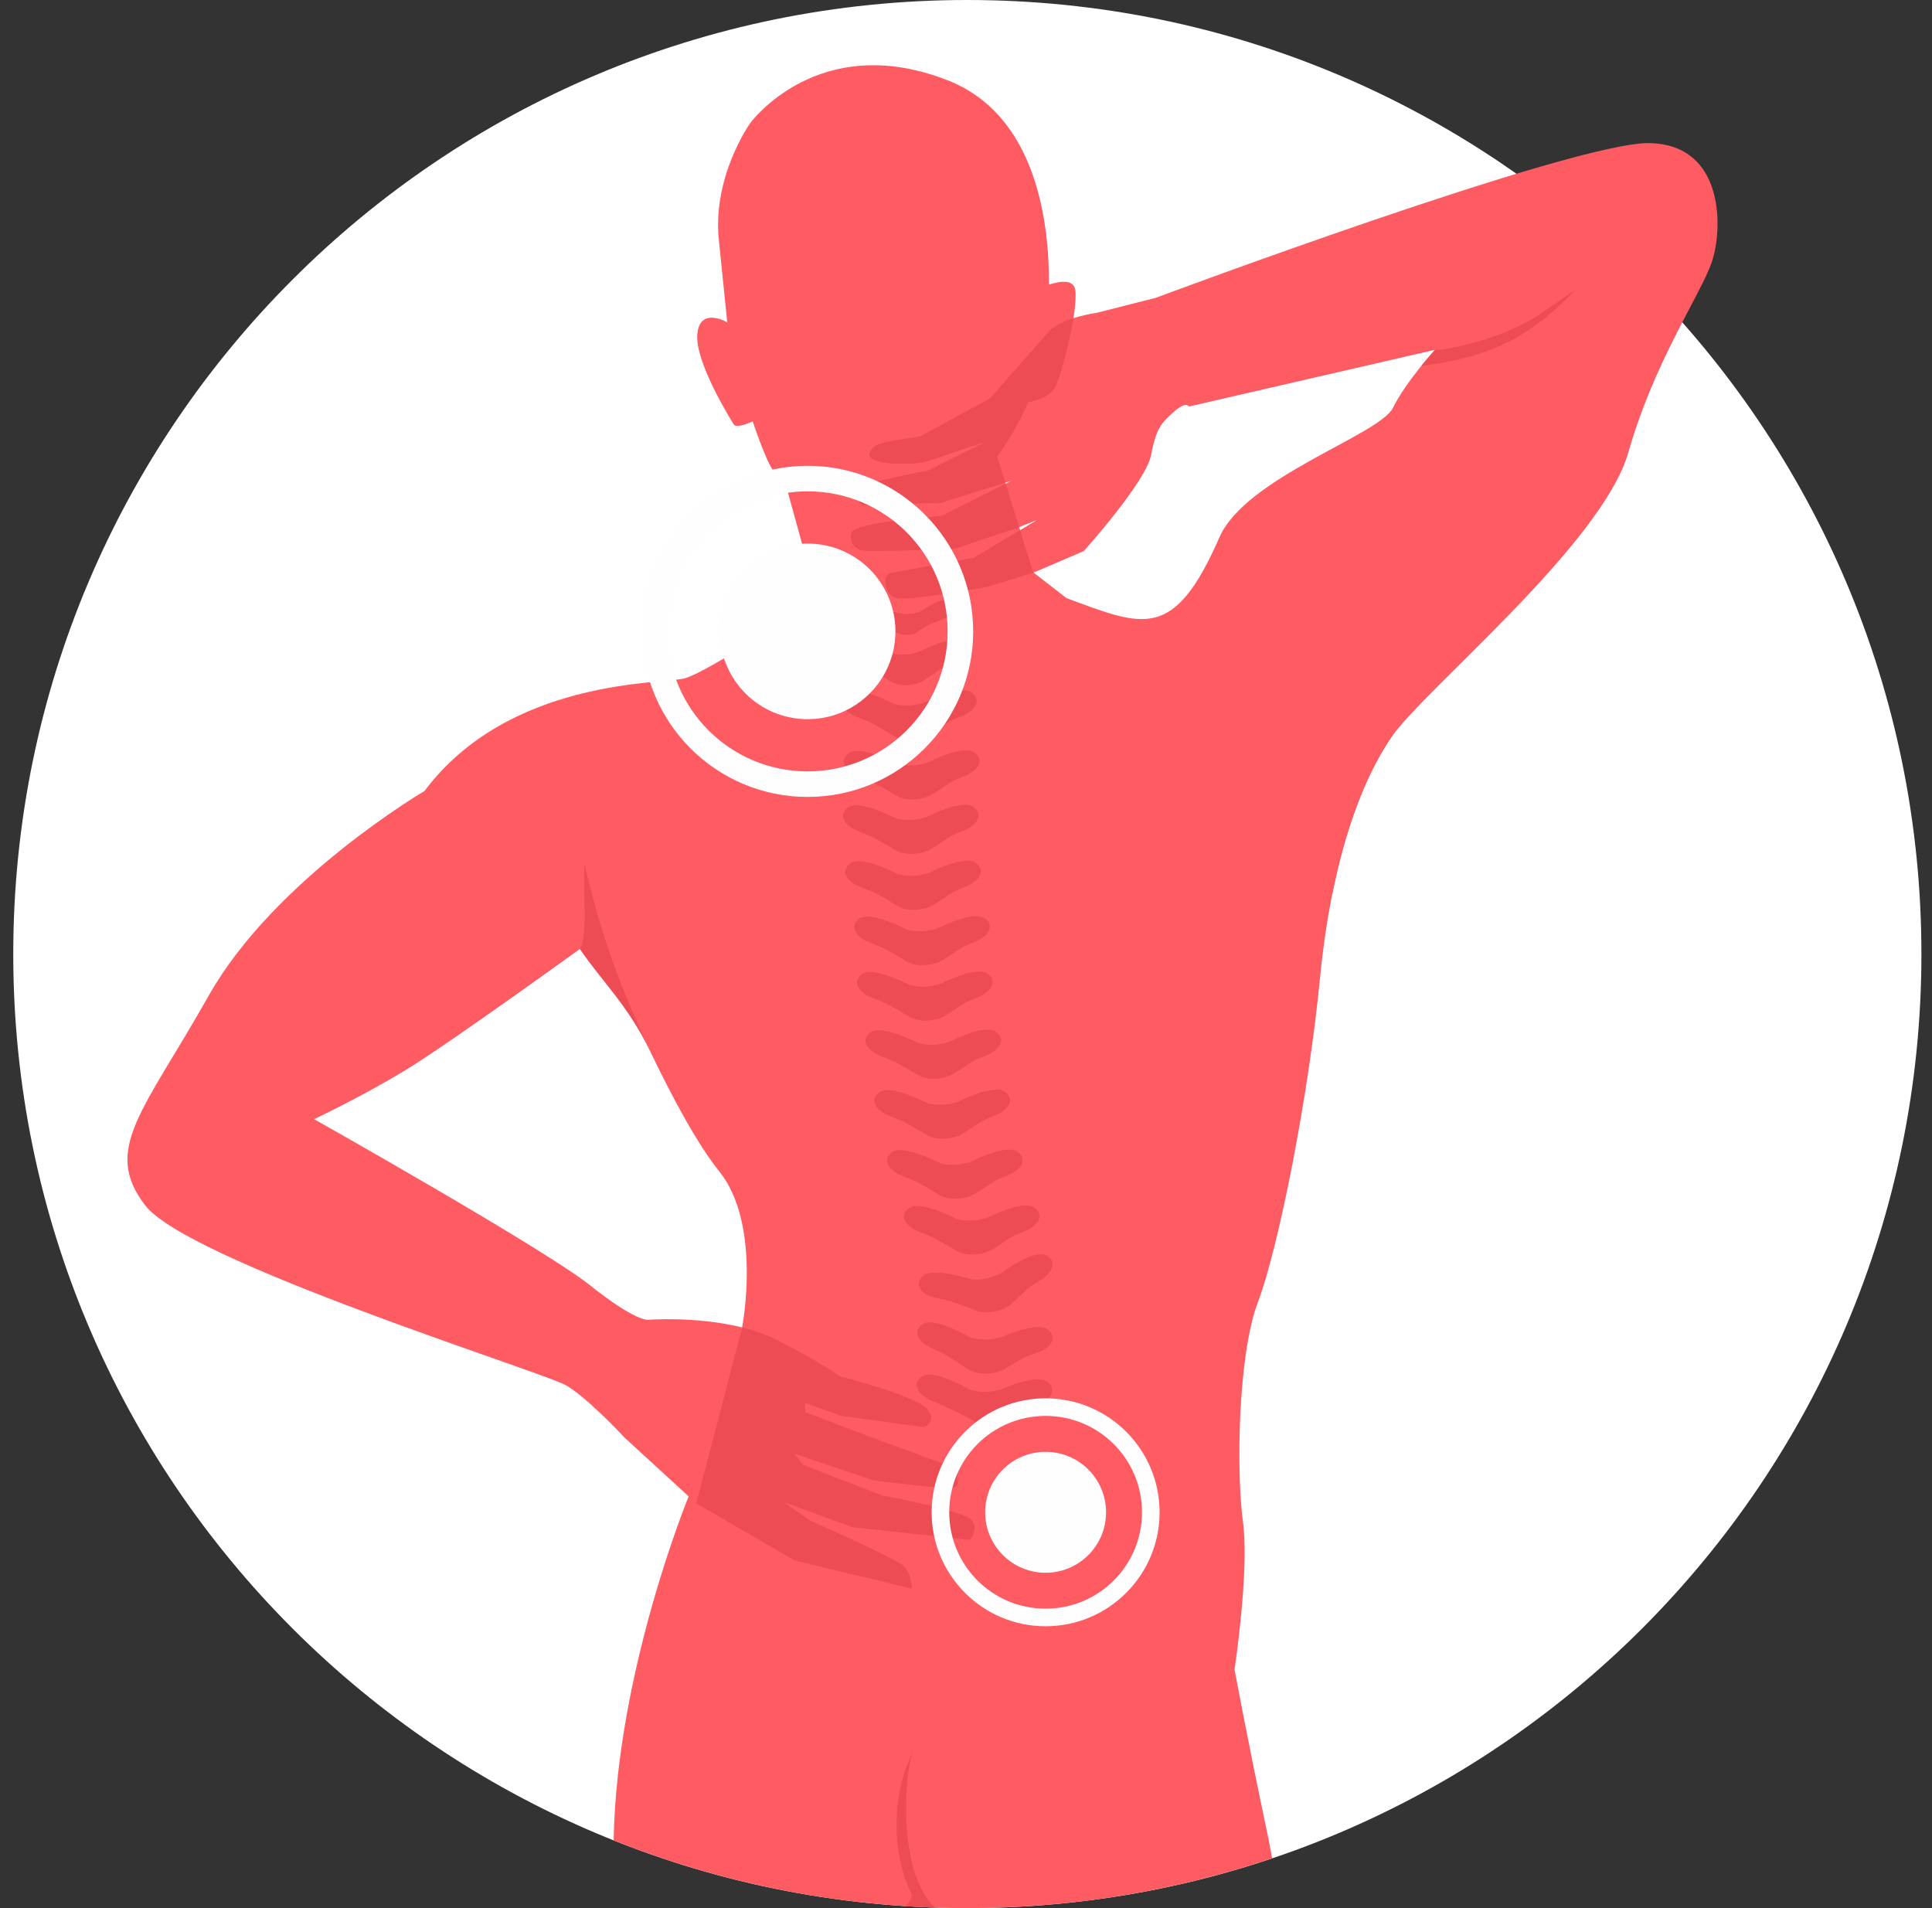 <svg width="81" height="80" viewBox="0 0 81 80" fill="none" xmlns="http://www.w3.org/2000/svg">
<rect x="0" y="0" width="81" height="80" fill="#333333" stroke="none"/>
<g clip-path="url(#clip0_392_2195)">
<path d="M40.556 80C62.647 80 80.556 62.091 80.556 40C80.556 17.909 62.647 0 40.556 0C18.464 0 0.556 17.909 0.556 40C0.556 62.091 18.464 80 40.556 80Z" fill="white"/>
<path d="M28.872 62.738C28.872 62.738 25.853 70.07 25.727 77.159C30.313 78.99 35.316 80 40.556 80C45.024 80 49.32 79.265 53.333 77.913C53.278 77.591 53.225 77.306 53.175 77.067C52.231 72.586 51.759 69.992 51.759 69.992C51.759 69.992 52.388 65.825 52.113 63.821C51.838 61.816 51.877 56.863 52.742 54.583C53.607 52.304 54.864 45.936 55.336 41.062C55.808 36.188 56.987 32.886 58.324 30.921C59.66 28.956 49.808 25.698 48.55 26.013C47.292 26.327 44.719 25.081 44.719 25.081L43.316 23.993L41.809 19.134C41.809 19.134 42.522 18.214 43.106 16.862C43.106 16.862 43.904 16.749 44.198 16.297C44.493 15.845 45.201 13.074 45.083 12.17C45.024 11.716 44.492 11.768 43.979 11.932C43.992 9.25 43.425 4.812 39.73 3.366C34.305 1.243 31.454 5.161 31.454 5.161C31.454 5.161 29.863 7.382 30.138 10.055C30.413 12.728 30.491 13.514 30.491 13.514C30.491 13.514 29.334 12.835 29.235 14.015C29.137 15.194 30.643 17.597 30.761 17.794C30.879 17.99 31.557 17.666 31.557 17.666C31.557 17.666 32.118 19.356 32.432 19.749C32.746 20.142 32.913 20.221 32.913 20.221C32.913 20.221 34.112 24.436 34.112 24.869C34.112 25.301 29.631 28.209 28.688 28.445C28.225 28.561 26.445 28.564 24.334 29.093C22.223 29.624 23.397 31.708 23.397 31.708C23.397 31.708 24.173 37.152 25.077 39.235C25.981 41.318 28.34 46.86 30.148 49.101C31.956 51.342 31.113 55.654 31.113 55.654L28.872 62.738Z" fill="#FF5B62"/>
<path d="M39.188 79.977L39.203 79.977C37.644 78.58 37.901 74.369 38.265 73.475C37.318 75.326 37.431 77.805 38.199 79.375C38.286 79.551 38.119 79.765 37.94 79.915C38.354 79.942 38.77 79.963 39.188 79.977Z" fill="#ED4C54"/>
<path d="M37.534 34.297C37.534 34.297 36.039 33.519 35.568 33.843C35.097 34.168 35.412 34.644 36.041 34.871C36.67 35.099 36.917 35.279 37.566 35.658C37.953 35.885 38.638 35.827 39.024 35.599C39.671 35.218 39.702 35.084 40.33 34.855C40.959 34.625 41.272 34.148 40.8 33.825C40.327 33.502 38.904 34.228 38.904 34.228C38.512 34.391 37.926 34.437 37.534 34.297ZM35.739 25.249C35.384 25.517 35.696 25.882 36.205 26.001C36.714 26.119 36.922 26.236 37.461 26.471C37.782 26.61 38.174 26.706 38.45 26.495C38.914 26.14 39.269 26.095 39.733 25.86C40.213 25.617 40.205 25.388 40.038 25.239C39.867 25.086 39.52 25.021 38.721 25.557C37.754 26.219 36.203 24.9 35.739 25.249ZM37.354 27.374C37.354 27.374 35.997 26.685 35.574 26.982C35.151 27.279 35.441 27.706 36.012 27.906C36.583 28.105 36.807 28.267 37.397 28.604C37.749 28.804 38.367 28.746 38.714 28.537C39.295 28.186 39.321 28.065 39.886 27.852C40.452 27.639 40.73 27.206 40.301 26.918C39.871 26.63 38.592 27.299 38.592 27.299C38.239 27.45 37.71 27.496 37.354 27.374ZM37.455 29.497C37.455 29.497 35.961 28.719 35.489 29.044C35.018 29.369 35.333 29.844 35.963 30.071C36.592 30.299 36.839 30.48 37.487 30.859C37.874 31.086 38.559 31.028 38.946 30.8C39.593 30.418 39.623 30.285 40.251 30.055C40.88 29.826 41.194 29.349 40.721 29.026C40.249 28.703 38.825 29.428 38.825 29.428C38.433 29.592 37.847 29.637 37.455 29.497ZM37.573 32.012C37.573 32.012 36.078 31.233 35.607 31.558C35.136 31.883 35.451 32.358 36.081 32.586C36.71 32.813 36.956 32.994 37.605 33.373C37.992 33.6 38.677 33.542 39.063 33.314C39.711 32.932 39.741 32.799 40.369 32.569C40.998 32.339 41.311 31.863 40.839 31.54C40.366 31.217 38.943 31.943 38.943 31.943C38.551 32.106 37.965 32.151 37.573 32.012ZM40.62 58.242C40.62 58.242 39.167 57.392 38.68 57.694C38.193 57.995 38.483 58.485 39.099 58.743C40.924 59.505 41.083 59.816 41.292 59.79C41.487 59.765 41.726 59.45 43.383 58.935C44.023 58.737 44.361 58.275 43.906 57.93C43.451 57.584 41.992 58.24 41.992 58.24C41.592 58.384 41.004 58.401 40.62 58.242ZM40.639 56.052C40.639 56.052 39.187 55.202 38.7 55.503C38.212 55.804 38.502 56.295 39.119 56.553C39.735 56.811 39.972 57.003 40.601 57.413C40.975 57.658 41.663 57.633 42.06 57.425C42.727 57.075 42.764 56.943 43.403 56.745C44.043 56.546 44.381 56.085 43.925 55.74C43.471 55.394 42.011 56.05 42.011 56.05C41.612 56.194 41.025 56.211 40.639 56.052ZM40.702 53.629C40.702 53.629 39.092 53.109 38.685 53.506C38.278 53.904 38.672 54.32 39.332 54.44C39.992 54.561 40.267 54.698 40.973 54.965C41.395 55.123 42.059 54.953 42.4 54.665C42.971 54.182 42.976 54.045 43.555 53.715C44.134 53.385 44.359 52.864 43.837 52.624C43.314 52.384 42.039 53.334 42.039 53.334C41.683 53.559 41.113 53.701 40.702 53.629ZM40.089 51.095C40.089 51.095 38.594 50.317 38.123 50.641C37.652 50.966 37.967 51.441 38.596 51.669C39.225 51.897 39.472 52.077 40.121 52.456C40.508 52.683 41.192 52.625 41.579 52.397C42.227 52.016 42.256 51.882 42.885 51.652C43.514 51.423 43.827 50.946 43.355 50.623C42.882 50.3 41.459 51.026 41.459 51.026C41.067 51.189 40.481 51.235 40.089 51.095ZM39.381 48.753C39.381 48.753 37.887 47.974 37.416 48.298C36.944 48.623 37.259 49.099 37.889 49.326C38.518 49.554 38.764 49.734 39.414 50.114C39.8 50.34 40.486 50.282 40.871 50.054C41.519 49.673 41.549 49.539 42.178 49.31C42.806 49.08 43.12 48.604 42.647 48.281C42.175 47.957 40.752 48.683 40.752 48.683C40.359 48.846 39.773 48.892 39.381 48.753ZM38.85 46.239C38.85 46.239 37.356 45.46 36.885 45.785C36.413 46.109 36.728 46.585 37.358 46.812C37.987 47.04 38.234 47.221 38.883 47.6C39.27 47.827 39.954 47.769 40.341 47.541C40.989 47.159 41.018 47.026 41.647 46.796C42.275 46.566 42.589 46.09 42.117 45.767C41.644 45.444 40.221 46.17 40.221 46.17C39.829 46.333 39.243 46.378 38.85 46.239ZM38.477 43.724C38.477 43.724 36.983 42.946 36.511 43.27C36.04 43.595 36.355 44.071 36.984 44.298C37.614 44.526 37.86 44.706 38.509 45.086C38.896 45.312 39.581 45.254 39.968 45.026C40.615 44.645 40.645 44.511 41.274 44.282C41.902 44.052 42.215 43.575 41.744 43.253C41.271 42.929 39.847 43.656 39.847 43.656C39.456 43.819 38.87 43.864 38.477 43.724ZM38.123 41.287C38.123 41.287 36.629 40.509 36.157 40.833C35.686 41.158 36.001 41.633 36.631 41.861C37.26 42.088 37.507 42.268 38.156 42.648C38.542 42.875 39.228 42.816 39.614 42.589C40.262 42.207 40.291 42.074 40.92 41.844C41.548 41.615 41.862 41.138 41.389 40.815C40.917 40.492 39.494 41.218 39.494 41.218C39.102 41.381 38.516 41.426 38.123 41.287ZM38.006 38.963C38.006 38.963 36.511 38.185 36.04 38.509C35.569 38.834 35.884 39.309 36.513 39.537C37.142 39.764 37.389 39.945 38.038 40.325C38.425 40.551 39.109 40.493 39.496 40.265C40.144 39.884 40.173 39.75 40.802 39.52C41.431 39.291 41.744 38.814 41.272 38.492C40.799 38.168 39.376 38.894 39.376 38.894C38.984 39.057 38.398 39.102 38.006 38.963ZM37.632 36.64C37.632 36.64 36.137 35.862 35.667 36.186C35.196 36.51 35.51 36.986 36.14 37.213C36.769 37.441 37.016 37.621 37.664 38.001C38.052 38.228 38.737 38.169 39.122 37.942C39.77 37.56 39.8 37.427 40.428 37.197C41.057 36.968 41.37 36.491 40.898 36.169C40.426 35.845 39.003 36.571 39.003 36.571C38.611 36.733 38.025 36.779 37.632 36.64Z" fill="#ED4C54"/>
<path d="M29.188 63.027L33.315 65.425L38.228 66.604C38.228 66.604 38.228 66.015 37.913 65.681C37.599 65.347 33.963 63.755 33.963 63.755L32.843 62.969L35.732 64.03L40.666 64.561C40.666 64.561 41.019 64.168 40.763 63.755C40.508 63.342 36.971 62.694 36.971 62.694L33.669 61.416L33.295 60.944L36.616 62.065C36.616 62.065 39.722 62.477 40.017 62.359C40.311 62.241 40.056 61.554 40.056 61.554L36.419 60.217L33.756 59.205V58.822L35.279 59.363L38.729 59.834C38.729 59.834 39.299 59.638 38.886 59.087C38.473 58.537 35.181 57.692 35.181 57.692C35.181 57.692 34.768 57.319 32.607 56.198C32.146 55.959 31.633 55.783 31.113 55.653L29.188 63.027Z" fill="#ED4C54"/>
<path d="M24.217 29.123C22.055 29.682 19.568 30.803 17.799 33.162C17.799 33.162 11.51 36.856 8.758 41.731C6.006 46.605 4.277 48.177 6.085 50.535C7.893 52.894 22.79 57.533 23.734 58.083C24.556 58.562 25.878 59.945 26.204 60.292L29.187 63.027L31.113 55.654C29.194 55.176 27.163 55.334 27.163 55.334C27.163 55.334 26.652 55.413 24.726 53.879C22.799 52.346 13.169 46.922 13.169 46.922C13.169 46.922 15.096 46.018 16.982 44.878C18.869 43.739 25.077 39.235 25.077 39.235C25.077 39.235 26.299 36.978 27.478 33.873C28.658 30.767 24.217 29.123 24.217 29.123Z" fill="#FF5B62"/>
<path d="M55.862 37.456C56.456 34.503 57.347 32.356 58.324 30.921C59.66 28.956 67.168 22.823 68.268 18.971C69.369 15.12 71.295 12.368 71.766 10.992C72.238 9.616 72.317 6.079 69.172 6C66.027 5.921 48.457 12.486 48.457 12.486L45.981 13.115C45.981 13.115 44.597 13.296 43.986 13.885L43.838 14.058L41.497 16.71L38.392 18.397C38.392 18.397 36.662 18.518 36.741 19.108C36.82 19.697 38.693 19.405 38.693 19.405L41.35 18.508L38.906 19.73C38.906 19.73 36.171 20.149 36.093 20.365C36.014 20.581 36.056 21.251 36.469 21.211C36.882 21.172 40.279 20.759 40.279 20.759L42.382 20.169L39.866 21.446C39.866 21.446 35.798 21.898 35.699 22.331C35.601 22.763 35.699 23.176 35.975 23.274C36.25 23.372 40.338 23.058 40.338 23.058L43.483 21.8L40.828 23.386L37.134 24.06C37.134 24.06 36.969 24.959 37.598 25.077C38.227 25.194 41.541 24.775 41.541 24.775L45.439 23.105C45.439 23.105 48.039 20.212 48.255 19.091C48.471 17.971 48.68 17.74 49.21 17.269C49.741 16.797 49.849 17.043 49.849 17.043L60.167 14.665C60.167 14.665 58.968 15.962 58.398 17.102C57.828 18.242 52.227 20.01 51.126 22.526C49.204 26.919 47.934 26.261 44.719 25.081C44.719 25.081 42.08 27.327 42.058 28.214C41.943 32.731 44.235 44.784 44.451 44.914C44.71 45.07 51.66 47.646 55.862 37.456Z" fill="#FF5B62"/>
<path d="M45.004 13.342C44.634 13.462 44.242 13.637 43.985 13.884L43.837 14.057L41.497 16.71L38.643 18.26C38.398 18.393 36.958 18.433 36.63 18.741C35.7 19.615 38.501 19.469 38.789 19.372L41.349 18.508L38.905 19.73C38.905 19.73 36.078 20.251 36 20.467C35.922 20.683 35.899 21.227 36.312 21.188C36.725 21.149 39.445 21.083 39.445 21.083L42.149 20.234L41.807 19.134C41.807 19.134 42.52 18.214 43.104 16.862C43.104 16.862 43.903 16.749 44.197 16.297C44.406 15.977 44.82 14.5 45.004 13.342ZM42.163 20.279L39.48 21.628C39.48 21.628 35.797 21.898 35.699 22.33C35.6 22.763 35.821 22.973 36.096 23.071C36.371 23.169 40.022 23.007 40.022 23.007L42.728 22.101L42.163 20.279ZM42.767 22.227L40.827 23.385L37.37 24.017C37.219 24.044 37.112 24.174 37.114 24.327C37.117 24.602 37.193 25.001 37.597 25.077C38.226 25.194 41.39 24.608 41.39 24.608L43.333 24.007L43.315 23.993L42.767 22.227Z" fill="#ED4C54"/>
<path d="M33.859 22.79C35.893 22.79 37.541 24.438 37.541 26.471C37.541 28.505 35.893 30.153 33.859 30.153C31.826 30.153 30.177 28.505 30.177 26.471C30.177 24.438 31.826 22.79 33.859 22.79ZM33.859 19.53C35.775 19.53 37.509 20.308 38.766 21.563L38.768 21.566C40.023 22.822 40.801 24.557 40.801 26.472C40.801 28.387 40.024 30.122 38.768 31.378L38.766 31.38C37.509 32.636 35.775 33.413 33.859 33.413C31.945 33.413 30.209 32.636 28.953 31.38L28.951 31.378C27.695 30.122 26.918 28.387 26.918 26.472C26.918 24.557 27.695 22.822 28.951 21.566L28.953 21.563C30.209 20.308 31.945 19.53 33.859 19.53ZM38.012 22.319C36.95 21.257 35.482 20.6 33.859 20.6C32.237 20.6 30.769 21.257 29.707 22.319C28.645 23.381 27.989 24.849 27.989 26.471C27.989 28.094 28.645 29.562 29.707 30.624C30.769 31.685 32.237 32.342 33.859 32.342C35.482 32.342 36.95 31.685 38.012 30.624C39.074 29.562 39.73 28.094 39.73 26.471C39.73 24.849 39.074 23.381 38.012 22.319Z" fill="#FEFEFE"/>
<path d="M24.515 36.246C24.411 37.093 24.675 39.21 24.31 39.789C25.244 41.16 26.332 42.154 27.252 44.066C26.264 41.898 25.286 39.668 24.515 36.246Z" fill="#ED4C54"/>
<path d="M43.838 60.87C45.237 60.87 46.372 62.005 46.372 63.405C46.372 64.805 45.237 65.94 43.838 65.94C42.438 65.94 41.303 64.805 41.303 63.405C41.303 62.005 42.438 60.87 43.838 60.87ZM43.838 58.627C45.156 58.627 46.35 59.162 47.215 60.026C48.114 60.926 48.616 62.133 48.616 63.405C48.616 64.724 48.081 65.918 47.216 66.782C46.317 67.682 45.11 68.183 43.837 68.183C42.519 68.183 41.325 67.648 40.46 66.784C39.561 65.884 39.06 64.677 39.06 63.405C39.06 62.087 39.595 60.893 40.459 60.028C41.358 59.129 42.566 58.627 43.838 58.627ZM46.696 60.547C45.965 59.816 44.955 59.364 43.838 59.364C42.721 59.364 41.711 59.816 40.979 60.547C40.249 61.278 39.797 62.288 39.797 63.405C39.797 64.522 40.249 65.532 40.979 66.263C41.711 66.994 42.721 67.446 43.838 67.446C44.955 67.446 45.965 66.994 46.696 66.263C47.427 65.532 47.879 64.522 47.879 63.405C47.879 62.288 47.427 61.278 46.696 60.547Z" fill="#FEFEFE"/>
<path d="M60.167 14.665C60.716 14.693 63.132 14.166 64.618 13.135L66.08 12.12C64.159 14.142 62.484 14.975 59.587 15.342C59.915 14.937 60.167 14.665 60.167 14.665Z" fill="#ED4C54"/>
</g>
<defs>
<clipPath id="clip0_392_2195">
<rect width="80" height="80" fill="white" transform="translate(0.556)"/>
</clipPath>
</defs>
</svg>

